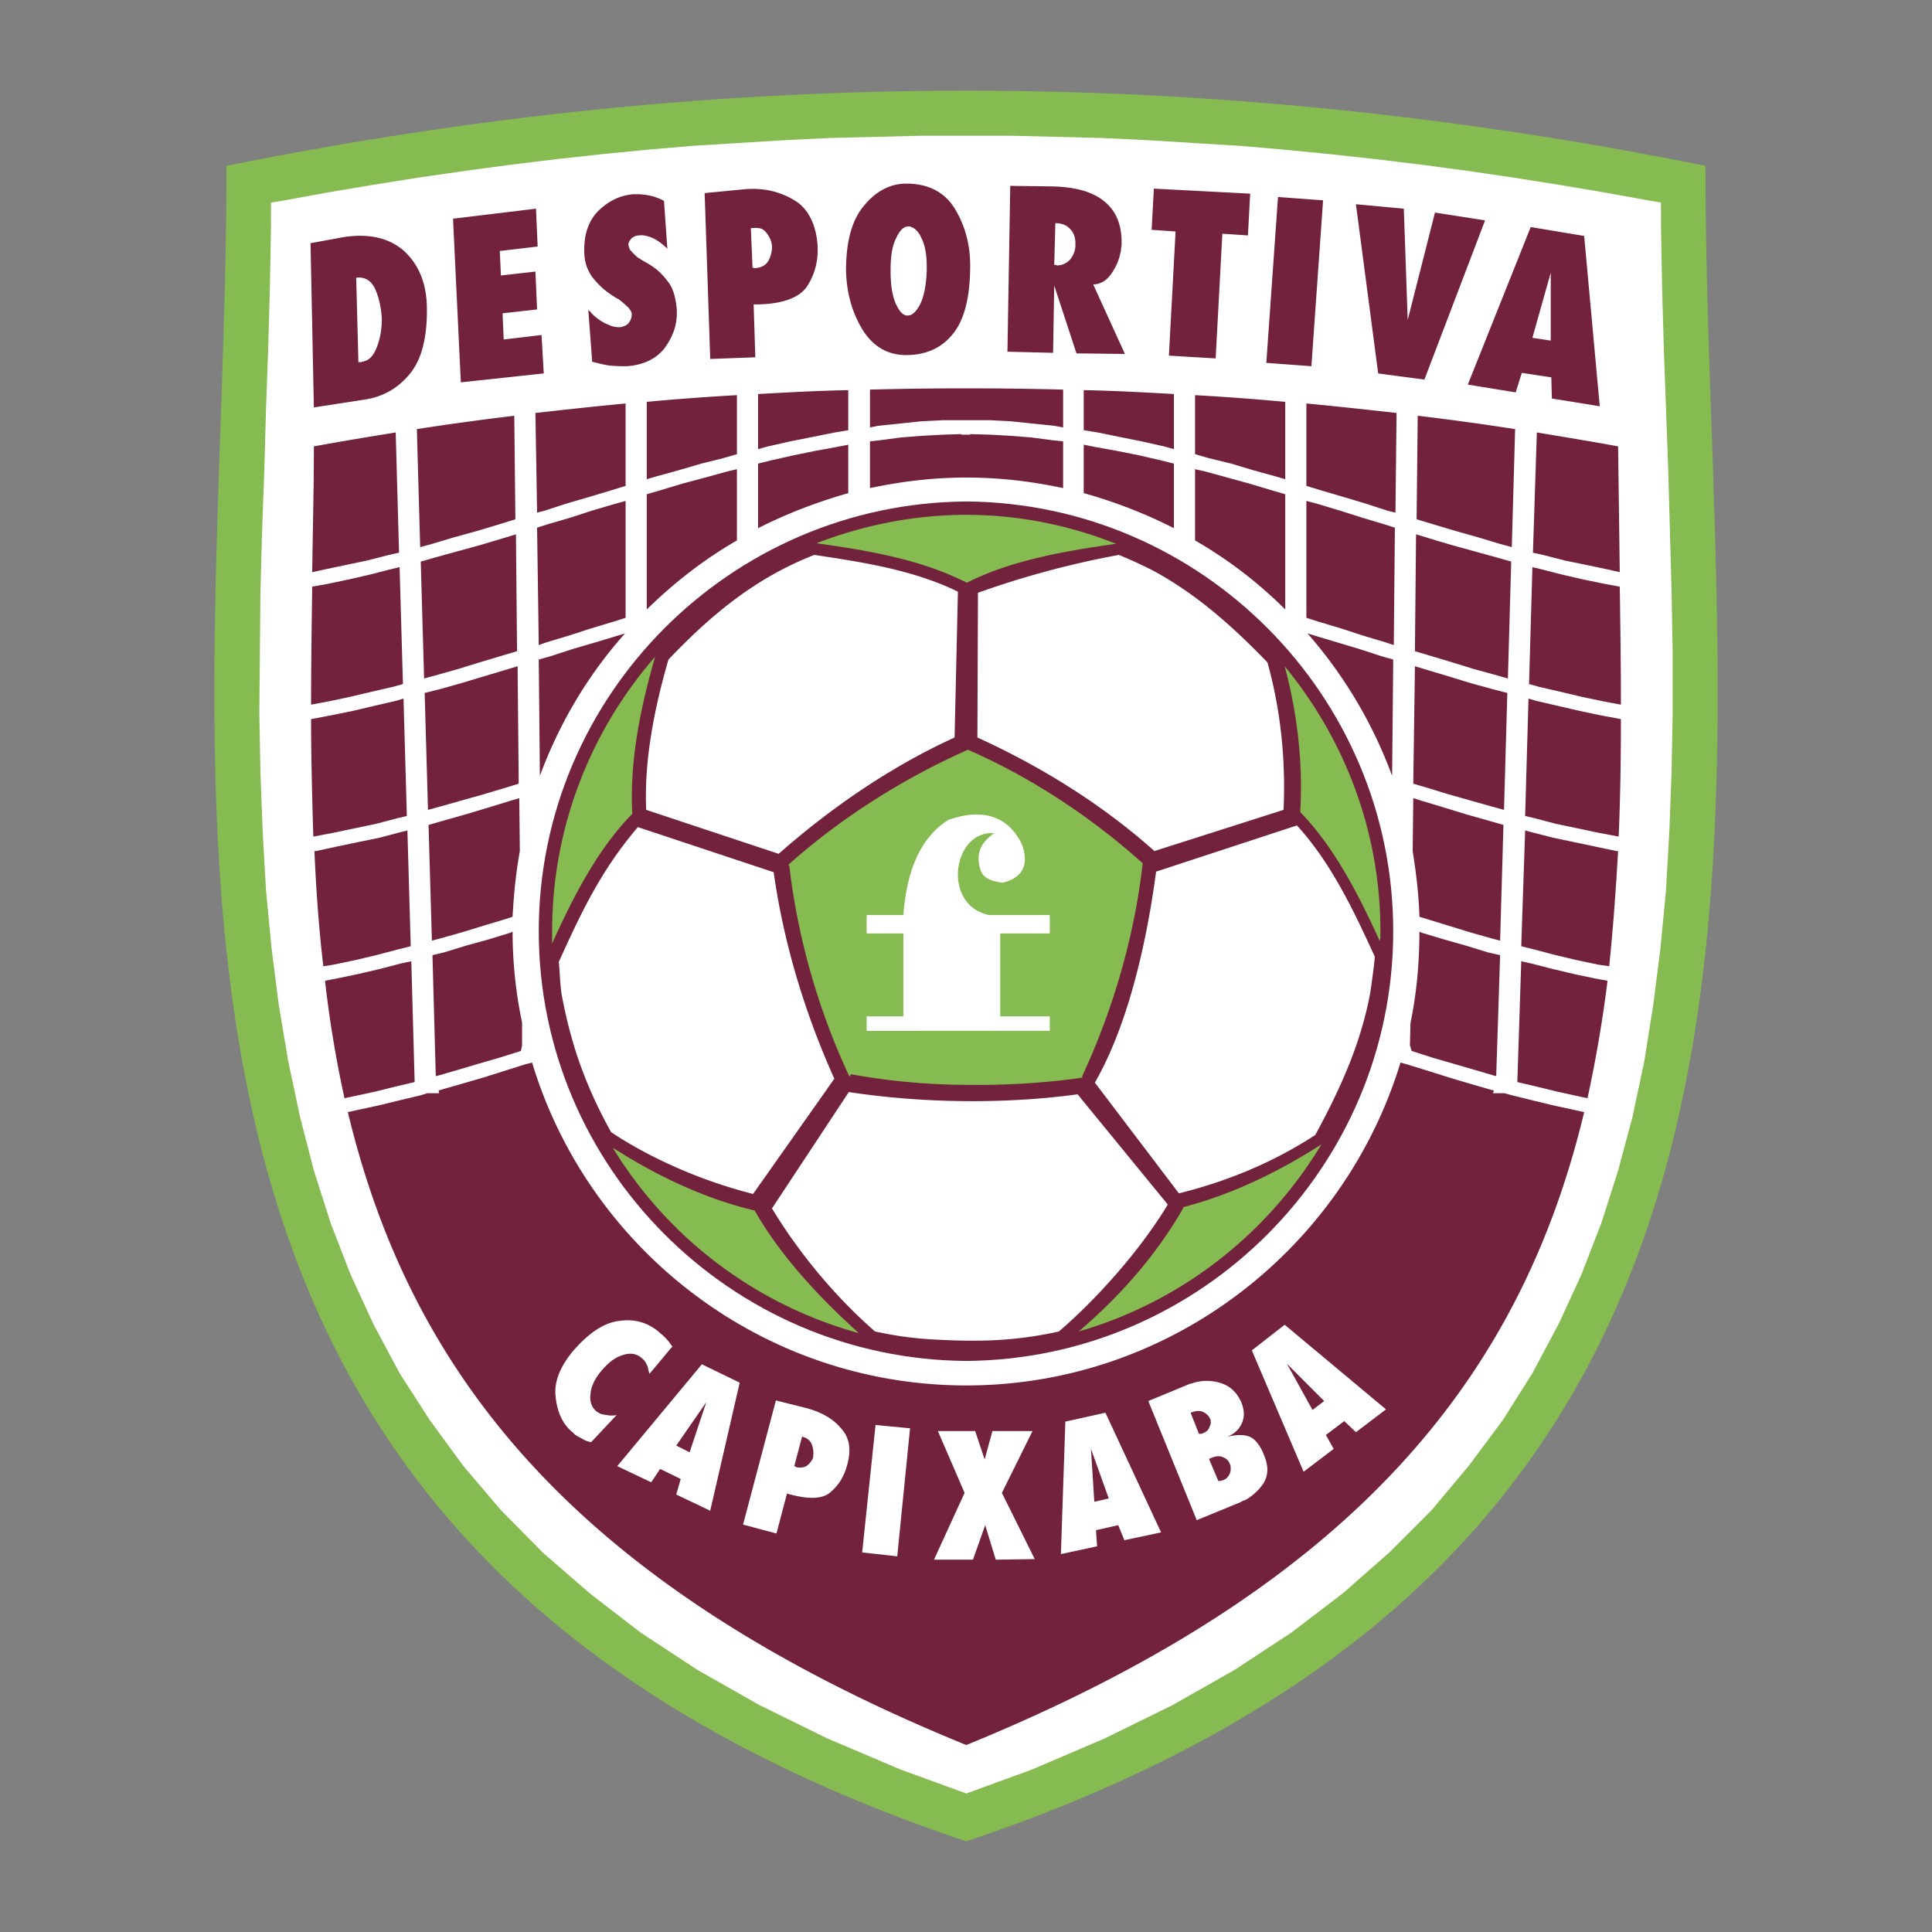 <svg xmlns="http://www.w3.org/2000/svg" width="2500" height="2500" viewBox="0 0 192.756 192.756"><rect x="0" y="0" width="192.756" height="192.756" fill="#808080" stroke="none"/><g fill-rule="evenodd" clip-rule="evenodd"><path fill="#fff" fill-opacity="0" d="M0 0h192.756v192.756H0V0z"/><path d="M96.406 183.711c90.581-30.324 73.698-104.021 73.752-167.167-49.594-9.997-97.967-9.997-147.562 0 .056 63.145-16.828 136.843 73.81 167.167z" fill="#86bb51"/><path fill="#fff" d="M96.406 178.936l6.553-2.389 7.275-3.111 6.776-3.332 6.164-3.499 5.666-3.72 5.164-3.944 4.609-4.054 4.221-4.221 3.721-4.443 3.388-4.553 2.944-4.666 2.609-4.889 2.277-4.941 2-5.166 1.666-5.219 1.444-5.389 1.166-5.498.889-5.609.722-5.665.555-5.775.334-5.887.222-5.887.11-5.998v-5.998l-.11-6.054-.167-6.109-.166-6.054-.223-6.109-.221-6.109-.168-6.053-.111-6.054v-2.332l-.998-.167-4.61-.833-4.611-.777-4.555-.723-4.552-.666-4.555-.611-4.607-.556-4.555-.499-4.5-.444-4.553-.389-4.555-.278-4.554-.278-4.553-.222-4.443-.111-4.555-.111h-9.108l-4.498.111-4.555.111-4.554.222-4.553.278-4.499.278-4.554.389-4.555.444-4.553.499-4.554.556-4.555.611-4.609.666-4.555.723-4.609.777-4.554.833-1.055.167v2.332l-.111 6.054-.166 6.053-.222 6.109-.167 6.109-.223 6.054-.167 6.109-.054 6.054-.056 5.998.11 5.998.223 5.887.334 5.887.555 5.775.721 5.665.945 5.609 1.166 5.498 1.388 5.389 1.666 5.219 1.999 5.166 2.277 4.941 2.611 4.889 2.999 4.666 3.332 4.553 3.777 4.443 4.165 4.221 4.666 4.054 5.109 3.944 5.665 3.72 6.165 3.499 6.775 3.332 7.331 3.111 6.554 2.389z"/><path d="M152.941 55.142l.391-11.996c2.664.444 5.385.889 8.107 1.388.057 4.221.111 8.386.166 12.552l-1.221-.277-2.111-.445-2.166-.444-2.166-.556-1-.222zM152.553 68.249l.334-11.663.723.167 2.166.555 2.164.5 2.168.445 1.498.277c.057 3.999.111 7.886.111 11.774l-1.777-.333-2.109-.445-2.111-.5-2.166-.5-1.001-.277zM152.164 81.411l.334-11.718.721.222 2.168.5 2.164.5 2.111.444 2.055.388c0 3.999-.055 7.887-.221 11.719l-2.057-.389-2.109-.445-2.111-.444-2.109-.555-.946-.222zM151.775 94.406l.389-11.551.611.166 2.166.556 2.111.444 2.109.444 2.111.444h.166c-.223 3.888-.5 7.775-.889 11.497l-1.111-.167-2.109-.444-2.111-.5-2.109-.556-1.334-.333zM151.387 107.959v-.057l.389-11.997 1 .223 2.166.555 2.111.5 2.109.443 1.223.223c-.5 3.998-1.166 7.887-2 11.719l-1.055-.223-2-.443-2.055-.5-1.888-.443zM141.334 51.81l.111-10.331c3.277.389 6.498.833 9.719 1.333l-.332 11.773-1.223-.333-2.221-.667-2.166-.611-2.222-.665-1.666-.499zM141.168 64.972l.111-11.663 1.278.389 2.222.666 2.221.611 2.221.611 1.554.444-.332 11.663-1.166-.333-2.222-.61-2.166-.667-2.221-.667-1.5-.444zM141.002 78.189l.166-11.718 1.111.334 2.221.666 2.166.666 2.223.612 1.498.388-.332 11.663-1.223-.333-2.166-.612-2.166-.61-2.166-.666-1.332-.39zM140.945 84.91l.057-5.276.889.277 2.221.667 2.166.667 2.166.611 1.555.444-.332 11.551-.834-.222-2.166-.611-2.166-.666-2.166-.667-.721-.222c-.057-2.222-.335-4.388-.669-6.553zM140.836 104.848l-.168-.557.055-2.221c.611-2.943.891-5.998.891-9.108l.277.111 2.221.666 2.166.611 2.166.666 1.223.278-.389 12.05h-.111l-2.057-.609-2.11-.61-2.109-.611-2.055-.666zM130.338 48.477v-8.22c3 .278 5.998.611 8.998.944l-.111 9.941-.723-.167-2.221-.722-2.223-.667-2.277-.667-1.443-.442zM130.338 61.64V49.977l1.055.277 2.222.667 2.278.722 2.22.666 1.055.334-.109 11.718-.834-.278-2.221-.666-2.223-.722-2.22-.667-1.223-.388zM130.449 63.195l.723.222 2.221.667 2.223.666 2.221.722 1.166.333-.111 11.606a45.335 45.335 0 0 0-8.443-14.216zM119.23 45.312v-5.887c3 .167 5.998.39 8.998.667v7.72l-.945-.278-2.221-.611-2.221-.667-2.277-.555-1.334-.389zM119.23 53.919v-7.108l1 .223 2.223.61 2.221.611 2.221.666 1.334.389v11.497a43.463 43.463 0 0 0-8.999-6.888zM108.123 42.923v-3.999c3 .056 5.998.222 8.998.388v5.499l-1-.278-2.223-.499-2.221-.445-2.166-.444-1.388-.222zM108.123 49.199v-4.832l1.111.222 2.166.39 2.221.443 2.166.5 1.334.333v6.442a48.858 48.858 0 0 0-8.998-3.498zM75.634 44.812v-5.499c2.999-.166 5.998-.333 8.997-.388v3.999l-1.333.223-2.222.444-2.222.445-2.221.499-.999.277zM75.634 52.698v-6.442l1.333-.333 2.222-.5 2.165-.443 2.167-.39 1.11-.222V49.2c-3.11.888-6.165 2.054-8.997 3.498zM64.527 47.811v-7.72c2.999-.277 5.998-.5 8.997-.667v5.887l-1.333.389-2.221.555-2.277.667-2.222.611-.944.278zM64.527 60.807V49.31l1.333-.389 2.221-.666 2.277-.611 2.222-.61.944-.223v7.108c-3.276 1.889-6.276 4.221-8.997 6.888zM53.585 51.143l-.166-9.941c2.999-.333 5.998-.667 8.997-.944v8.22l-1.444.444-2.222.667-2.276.667-2.222.722-.667.165zM53.752 64.361l-.167-11.718 1.056-.334 2.277-.666 2.222-.722 2.277-.667 1-.277V61.64l-1.223.388-2.221.667-2.222.722-2.221.666-.778.278zM53.864 77.412l-.112-11.606 1.167-.333 2.221-.722 2.277-.666 2.221-.667.722-.222c-3.665 4.108-6.553 8.94-8.496 14.216zM41.922 54.586l-.332-11.774c3.221-.5 6.498-.944 9.719-1.333l.111 10.331-1.611.5-2.221.666-2.222.611-2.222.667-1.222.332zM42.312 67.693l-.334-11.663 1.555-.444 2.222-.611 2.222-.611 2.221-.666 1.278-.389.11 11.663-1.5.444-2.221.667-2.165.667-2.167.61-1.221.333zM42.701 80.8l-.334-11.663 1.556-.388 2.165-.612 2.222-.666 2.221-.666 1.111-.334.11 11.718-1.276.39-2.222.666-2.166.61-2.165.612-1.222.333zM43.089 93.851L42.756 82.3l1.555-.444 2.166-.611 2.221-.667 2.167-.667.943-.277.057 5.276c-.389 2.166-.611 4.332-.723 6.554l-.667.222-2.222.667-2.166.666-2.166.611-.832.221zM43.478 107.346l-.333-12.05 1.167-.278 2.166-.666 2.221-.611 2.167-.666.277-.111c0 3.11.334 6.165.944 9.053v2.275l-.111.557-2.11.666-2.11.611-2.055.611-2.111.609h-.112zM31.149 57.085c.056-4.166.166-8.331.166-12.552 2.722-.499 5.443-.944 8.164-1.388l.334 11.996-1 .222-2.167.556-2.11.444-2.11.445-1.277.277zM31.038 70.304c0-3.888.056-7.775.111-11.774l1.555-.277 2.11-.445 2.166-.5 2.166-.555.722-.167.333 11.663-1 .277-2.166.5-2.11.5-2.11.445-1.777.333zM31.26 83.466c-.111-3.832-.223-7.72-.223-11.719l2.055-.388 2.166-.444 2.111-.5 2.166-.5.723-.222.333 11.718-.944.222-2.111.555-2.111.444-2.11.445-2.055.389zM32.26 96.406c-.444-3.721-.723-7.609-.889-11.497h.166l2.055-.444 2.111-.444 2.166-.444 2.111-.556.667-.166.333 11.551-1.333.333-2.111.556-2.111.5-2.11.444-1.055.167zM34.37 109.568a114.541 114.541 0 0 1-1.943-11.719l1.166-.223 2.111-.443 2.166-.5 2.111-.555 1.055-.223.333 11.997v.057l-1.889.443-1.999.5-2.055.443-1.056.223zM96.406 41.924h-2.333l-2.166.111-2.11.223-2.166.222-.833.167V38.87c6.386-.167 12.83-.167 19.271 0v3.777l-.889-.167-2.166-.222-2.109-.223-2.111-.111h-2.388zM86.797 48.699v-4.665l1-.112 2.11-.277 2.11-.167 2.111-.112 1.777-.055v.055h.889v-.055l1.944.055 2.055.112 2.111.167 2.109.277 1.055.112v4.665c-3.109-.667-6.332-1.055-9.663-1.055-3.277 0-6.498.389-9.608 1.055zM96.406 174.102c-39.82-16.217-55.593-37.709-61.702-63.145l1-.223 2.055-.443 2.055-.5 2.109-.502.723-.221h1.167l-.056-.277.222-.057 2.111-.609 2.111-.611 2.11-.666 2.111-.668.667-.166c5.608 18.605 22.937 32.211 43.319 32.211 20.325 0 37.653-13.605 43.319-32.211l.611.166 2.166.668 2.109.666 2.055.611 2.111.609.277.057-.111.277h1.166l.777.221 2.055.502 2.057.5 2.055.443 1 .223c-6.112 25.436-21.885 46.928-61.649 63.145z" fill="#73223e"/><path d="M96.406 135.781c23.436-.166 42.596-19.326 42.596-42.874s-19.16-42.708-42.596-42.875c-23.493.167-42.654 19.327-42.654 42.875s19.161 42.708 42.654 42.874z" fill="#73223e"/><path d="M114.566 139.781l4.164-1.723h.057c.943-.334 1.889-.389 2.887-.111 1 .277 1.723.945 2.166 1.943.334.834.334 1.5.057 2.111s-.723 1.055-1.443 1.334c.998-.223 1.775-.223 2.332.055.5.277.943.834 1.277 1.666.5 1.111.5 2.055.055 2.832-.443.723-1.055 1.277-1.777 1.723-.111.055-.221.109-.334.109-.055.057-.166.113-.275.168l-4.332 1.777-4.834-11.884zM106.291 141.836l3.998-.889 5.553 11.94-3.664.777-.612-1.498-2.22.5.111 1.609-3.611.778.445-13.217zM96.238 148.945l-2.665-6.166h3.72l.945 2.832.778-2.832h3.998l-3.055 6.166 3.277 6.608-3.888.056-1.055-3.443-1.221 3.443h-3.888l3.054-6.664zM87.353 142.17l3.443.332-1.278 12.773-3.499-.388 1.334-12.717zM77.412 139.725l3.109.777c1.444.389 2.611 1.055 3.388 2 .833.889 1.056 2.111.611 3.666-.278 1.055-.778 1.943-1.611 2.666-.778.721-2.11.777-4.055.277H78.8c-.056 0-.056-.057-.112-.057h-.055c-.056 0-.056-.055-.111-.055l-1.055 3.998-3.332-.889 3.277-12.383zM70.025 136.115l3.776 1.832-2.943 12.776-3.388-1.612.445-1.554-2.055-1-.888 1.332-3.389-1.612 8.442-10.162zM58.973 143.891c-.223-.057-.444-.111-.667-.223-.222-.111-.389-.223-.611-.332-.111-.057-.166-.111-.278-.168-.055-.055-.167-.111-.222-.223-.056-.055-.167-.111-.222-.166l-.167-.166c-.833-.832-1.277-2-1.388-3.443-.111-1.389.5-2.832 1.666-4.277 1.61-1.887 3.166-2.943 4.721-3.109 1.5-.223 2.832.166 3.943 1.111.111.111.223.223.389.332l.333.334c.112.111.223.277.334.389.055.111.166.277.277.389l-2.277 2.721c-.055-.111-.055-.221-.111-.332 0-.111-.056-.223-.056-.334-.111-.223-.167-.389-.278-.555-.111-.168-.277-.277-.389-.389-.444-.389-1.055-.5-1.777-.277-.777.221-1.443.721-2.11 1.498-.722.834-1.11 1.611-1.166 2.389-.111.777.111 1.332.555 1.721.112.111.278.168.445.277.222.057.388.111.611.111.167.057.334.057.5.057.167 0 .333 0 .499-.057l-2.554 2.722z" fill="#fff"/><path fill="#73223e" d="M127.506 19.654l4.498.333-1.166 16.55-4.498-.333 1.166-16.55zM117.287 23.097l-2.389-.167.223-4.11 9.608.5-.221 4.166-2.555-.167-.666 12.44-4.666-.278.666-12.384zM100.793 18.542l4.166.055c2.387.056 4.109.556 5.219 1.5 1.111.888 1.666 2.166 1.723 3.832v.389c0 .167 0 .278-.057.444 0 .167 0 .278-.055.444a5.38 5.38 0 0 1-1 2.222c-.445.611-1.055.944-1.721.944l3.164 6.942-4.83-.056-2.223-6.776-.111 6.72-4.555-.111.28-16.549zM84.409 26.984c0-2.833.556-4.999 1.778-6.442 1.166-1.444 2.61-2.222 4.221-2.222 2.277 0 3.888.889 4.887 2.555 1 1.666 1.5 3.554 1.5 5.609 0 3.109-.556 5.387-1.722 6.831-1.111 1.389-2.666 2.11-4.665 2.11-1.833 0-3.277-.833-4.332-2.499-1.056-1.721-1.612-3.665-1.667-5.942zM70.302 19.264l4.055-.389c1.999-.167 3.665.333 4.998 1.167 1.333.833 2.111 2.499 2.222 4.554.056 1.444-.277 2.722-1 3.887-.722 1.167-2.388 1.833-4.942 1.889h-.111-.111-.222l.167 5.276-4.499.166-.557-16.55zM58.695 30.927c.112.111.223.167.278.278l.278.278c.444.389.944.722 1.388.888.444.222.833.278 1.222.278.333-.056.611-.167.833-.389.222-.278.333-.556.333-.889a.63.63 0 0 0-.167-.444 1.053 1.053 0 0 0-.334-.389c-.221-.223-.499-.444-.777-.666-.333-.167-.666-.39-1.055-.667-.555-.389-1.055-.889-1.555-1.499-.445-.611-.777-1.333-.833-2.277-.11-1.833.334-3.277 1.333-4.332 1.055-1.055 2.222-1.61 3.554-1.721h.555c.223 0 .445.055.611.055.333.056.667.111 1 .223.277.11.611.222.888.388l.334 4.776c-.556-.555-1.055-.889-1.556-1.111-.445-.167-.888-.277-1.222-.222-.333 0-.555.11-.777.277a1.473 1.473 0 0 0-.333.555v.111c.055.223.111.5.333.667.167.222.389.389.611.611.222.111.444.277.667.389.276.167.499.278.721.445.611.388 1.111.888 1.611 1.554.5.611.778 1.555.889 2.777v.611c-.056 1.222-.5 2.277-1.278 3.332-.833.999-2.055 1.61-3.721 1.722-.499 0-1 0-1.61-.056-.556-.056-1.166-.222-1.833-.389l-.388-5.164zM30.982 24.263l3.333-.611c2.554-.388 4.554.111 5.998 1.389 1.444 1.333 2.222 3.166 2.277 5.554.056 2.999-.5 5.22-1.667 6.664-1.222 1.5-2.721 2.333-4.553 2.61l-5.055.778-.333-16.384zM45.199 21.819l8.276-.999.167 3.776-3.777.445.111 2.443 3.443-.389.166 3.777-3.443.389.112 2.61 3.776-.445.222 3.832-8.274.889-.779-16.328zM152.719 22.652l5.334.889 1.554 16.994-4.777-.777-.055-2.111-2.945-.444-.609 1.944-4.778-.777 6.276-15.718zM135.281 20.375l4.778.445.388 11.107 2.721-10.719 4.998.778-6.053 15.884-4.611-.612-2.221-16.883z"/><path d="M105.18 26.429h.224c0 .056.055.056.055.056.5 0 .945-.223 1.277-.556.334-.389.5-.833.557-1.277v-.056-.389c0-.5-.168-1-.5-1.333-.334-.389-.834-.611-1.5-.611l-.113 4.166zM88.852 26.984c0 1.444.167 2.499.5 3.276.333.722.667 1.167 1.111 1.222h.111c.444 0 .833-.389 1.222-1.111.389-.778.611-1.889.667-3.388v-.333c0-1.222-.166-2.166-.5-2.832-.277-.667-.666-1.056-1.055-1.167-.055-.056-.055-.056-.111-.056h-.167-.056c-.389 0-.833.389-1.166 1.167-.389.723-.556 1.779-.556 3.222zM75.079 26.707h.111c0 .055.056.055.056.055h.056c.555-.055.999-.221 1.277-.611.277-.388.443-1 .443-1.499v-.112c-.055-.556-.277-1-.666-1.443-.333-.39-.833-.39-1.444-.334l.167 3.944zM35.759 36.147h.055c.056 0 .056-.055.112-.055v.055h.111l.056-.055c.667-.056 1.166-.555 1.5-1.444.333-.833.499-1.777.499-2.777v-.056-.056c-.056-1.055-.277-2.055-.667-2.943-.389-.833-1.055-1.222-1.888-1.11l.222 8.441zM154.719 33.982v-6.775l-1.832 6.497 1.832.278zM124.895 134.727l3.277-2.555 10.107 8.441-2.998 2.278-1.166-1.11-1.832 1.387.776 1.389-2.998 2.277-5.166-12.107z" fill="#fff"/><path fill="#73223e" d="M132.115 139.781l-3.72-3.72 2.554 4.609 1.166-.889zM119.621 143.057h.276c.057-.055.111-.055.111-.055.279-.111.5-.279.611-.5.111-.277.223-.5.166-.666v-.166s0-.057-.055-.113c-.111-.277-.332-.5-.666-.666-.277-.166-.723-.166-1.277.057l.834 2.109zM110.623 149.5l-1.777-4.943.332 5.277 1.445-.334zM79.245 146.277h.055c0 .057.056.057.056.057h.056l.056.055c.388.057.721.057 1.054-.166.278-.223.5-.5.611-.832v-.112c.056-.445 0-.834-.167-1.223s-.5-.611-.944-.721l-.777 2.942zM121.562 147.777s.057 0 .057-.055c.055 0 .055 0 .055.055.111-.055.168-.055.223-.055.111-.057.168-.057.223-.057 0 0 0-.055.055-.055.111-.055.223-.111.279-.223a.804.804 0 0 0 .166-.221c.111-.168.166-.389.166-.557 0-.223 0-.443-.111-.611a1.039 1.039 0 0 0-.666-.609c-.334-.168-.721-.111-1.109.055l-.279.111.941 2.222zM68.803 144.891l1.666-5-2.999 4.334 1.333.666z"/><path d="M107.623 132.838c10.221-2.943 18.828-9.719 24.215-18.66-4.332 2.777-8.941 4.998-13.828 6.275l.055.057c-2.665 4.664-6.276 8.773-10.442 12.328zm30.047-38.931c.055-.333.055-.667.055-1 0-9.997-3.609-19.216-9.553-26.436 1.277 4.776 1.834 9.664 1.555 14.495v.056c3.443 3.555 5.832 8.275 7.943 12.885zm-26.326-39.654c-4.609-1.833-9.662-2.888-14.938-2.888-5.277 0-10.331 1.056-14.94 2.833 5.109.722 10.441 1.61 14.994 3.942 4.499-2.276 9.831-3.165 14.884-3.887zM65.36 65.527c-6.387 7.331-10.274 16.938-10.274 27.38v1.222c2.11-4.665 4.499-9.331 7.942-12.885h.055c-.278-5.276.777-10.496 2.277-15.717zm-4.221 48.985a41.74 41.74 0 0 0 24.547 18.494c-3.943-3.555-7.831-7.721-10.385-12.219h.056c-4.999-1.166-9.775-3.443-14.218-6.275zm46.873-6.998l-.055-.111c2.887-6.221 5.166-13.496 6.053-21.271-4.832-4.333-10.717-8.386-17.438-11.33-6.775 2.999-13.051 7.108-17.938 11.496l.111.055c.889 7.664 3.11 14.885 5.999 21.049l.167-.223a65.713 65.713 0 0 0 11.773 1.057c3.775.055 7.941-.222 11.328-.722z" fill="#86bb51"/><path d="M90.129 91.296c.333-4.388 1.666-7.72 4.498-9.497 3.333-1.166 5.943-.444 7.332 2.444.723 1.999.111 3.333-1.943 3.832-1.057-.166-1.945-.388-2.223-1.388-.389-1.389-.111-2.499 1.389-3.555-4.109-.333-5.276 7.165-.5 8.164h6.055v1.833h-4.943v8.275h4.943v1.443H86.464v-1.443h3.666v-8.275h-3.666v-1.833h3.665zM115.232 57.03c4.332 2.389 7.83 5.554 11.219 9.053 1.332 4.776 1.832 9.719 1.611 14.717l-12.885 4.11c-5.221-4.665-11.33-8.442-17.662-11.33l.057-14.439a90.266 90.266 0 0 1 14.051-3.777c1.221.5 2.443 1.055 3.609 1.666zM66.693 65.805c-1.389 4.775-2.444 10.052-2.222 14.995l13.218 4.387c5.221-4.609 11.218-8.719 17.55-11.607l.333-14.551c-4.443-2.166-9.497-2.943-14.329-3.666-5.831 2.278-10.274 5.943-14.55 10.442zM56.029 99.184c.945 5.107 2.444 9.273 4.943 13.771 4.166 2.777 9.33 4.943 14.162 6.166l8.108-11.496c-2.943-6.555-5.054-13.496-6.053-20.605l-13.551-4.499c-3.832 4.499-5.776 8.831-7.886 13.44.111 1.166.111 2.055.277 3.223zM92.739 133.617c4.722.277 8.349.227 12.903-.773 3.889-3.332 8.201-8.225 10.867-12.668l-8.998-10.996c-7.33 1-15.494.887-22.825-.223l-7.665 11.607c2.722 4.498 6.332 8.83 10.275 12.273a35.56 35.56 0 0 0 5.443.78zM136.725 98.961c-.943 5.164-2.998 9.664-5.498 14.273-4.166 2.721-8.719 4.609-13.605 5.83l-8.387-11.051c3.443-5.998 5.221-14.385 6.109-21.049l14.051-4.61c3.443 3.777 5.664 8.497 7.775 13.106-.111 1.168-.279 2.335-.445 3.501z" fill="#fff"/></g></svg>
